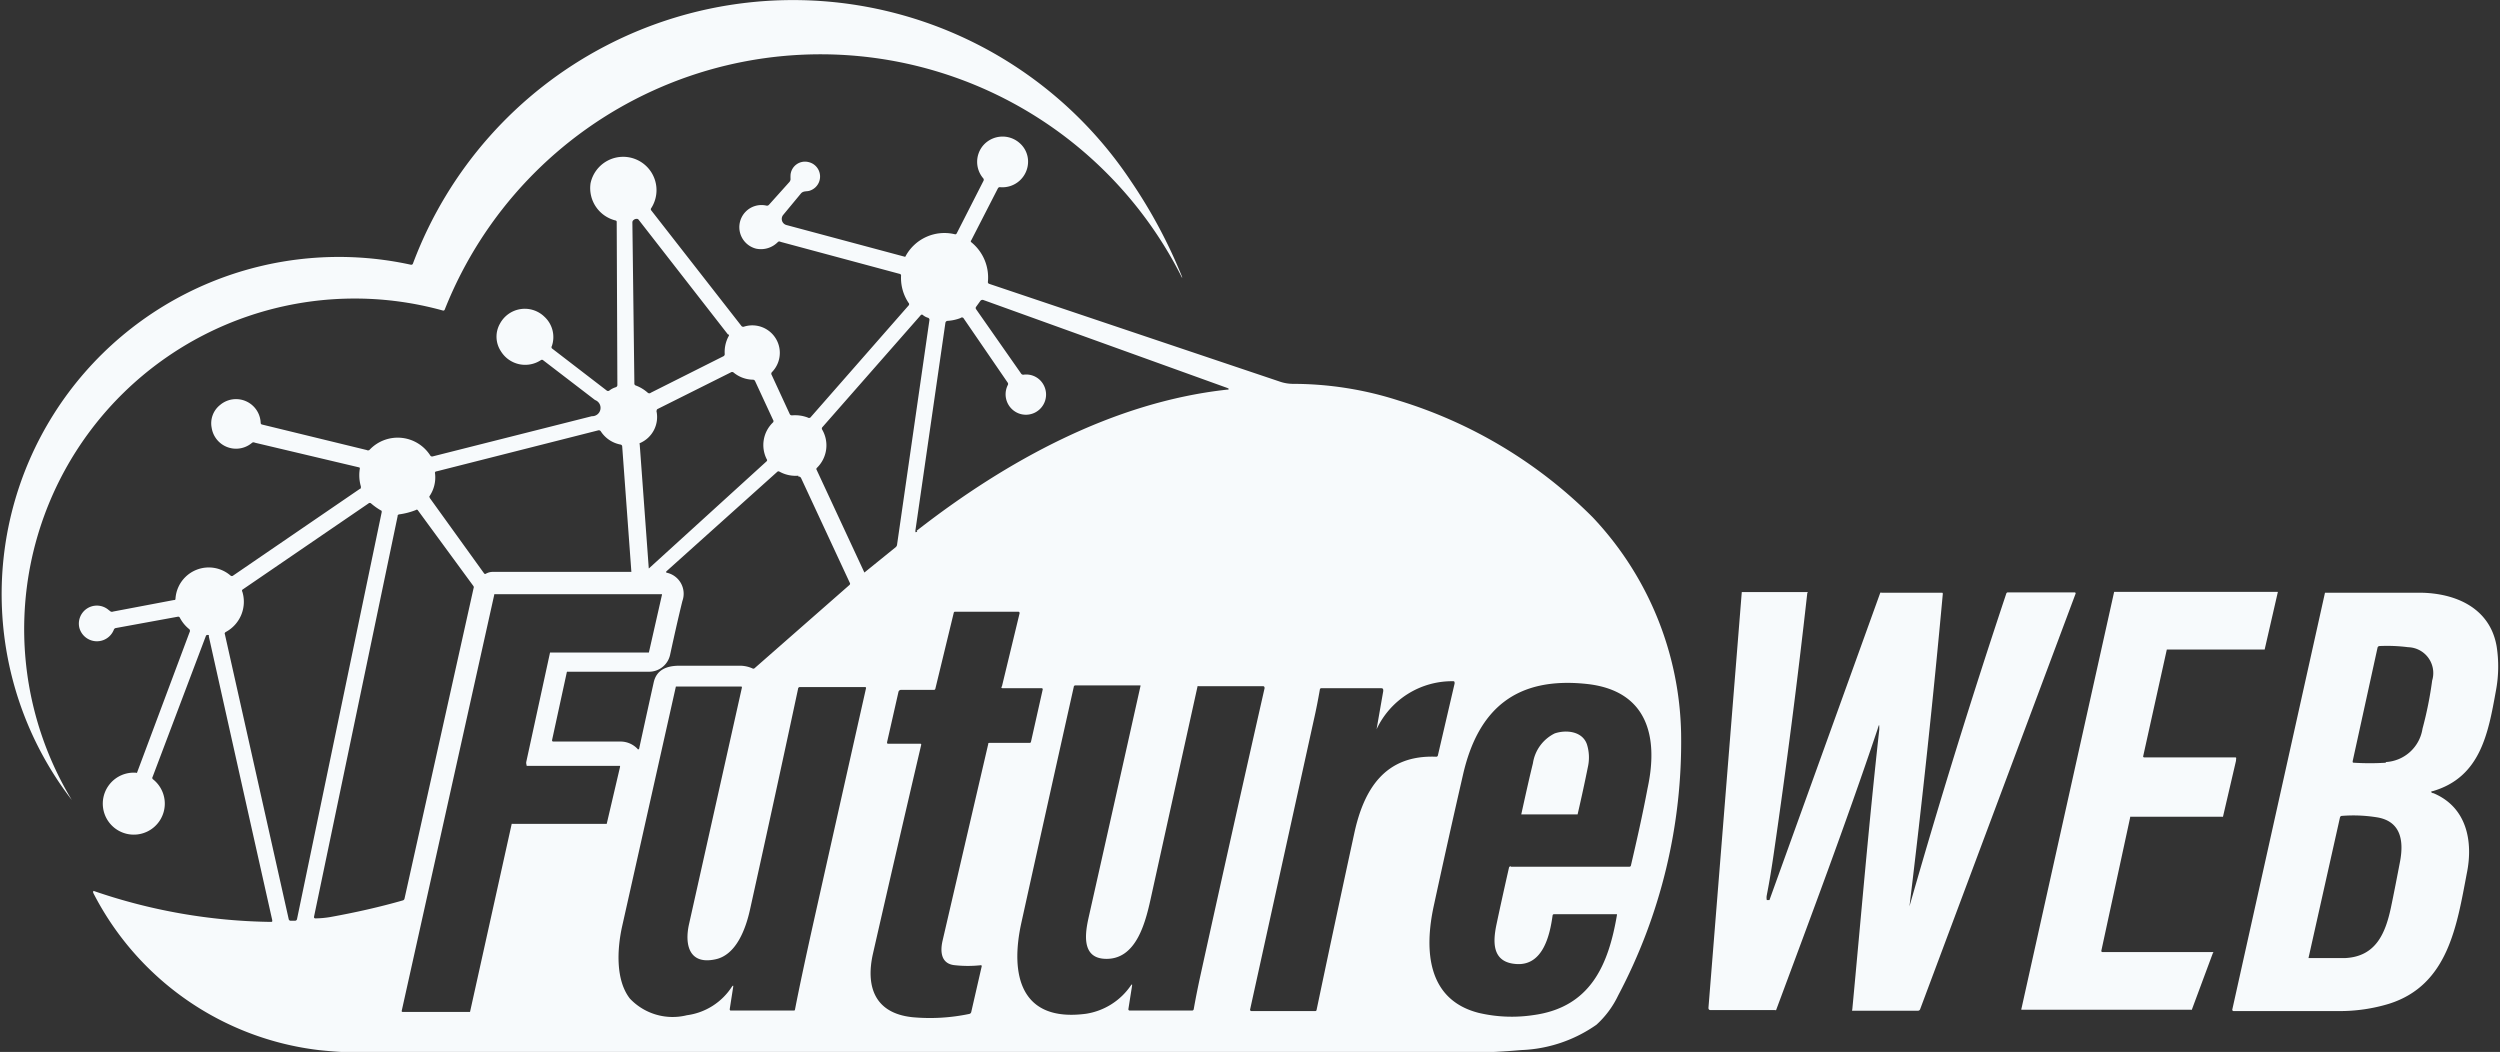<svg xmlns="http://www.w3.org/2000/svg" viewBox="0 0 149.99 63.11"><rect x="0" y="0" width="149.99" height="63.11" fill="#333333" stroke="none"/><defs><style>.cls-1,.cls-2,.cls-3{fill:none;stroke-miterlimit:10;stroke-width:0;}.cls-1{stroke:#7ff7d7;}.cls-2{stroke:#898989;}.cls-3{stroke:#0a8262;}.cls-4{fill:#f7fafc;}</style></defs><g id="Vrstva_2" data-name="Vrstva 2"><g id="Layer_1" data-name="Layer 1"><path class="cls-1" d="M24.64,15.88A20.23,20.23,0,0,0,4.26,48h0s0,0,0,0A19.83,19.83,0,0,1,26.56,18.67a.09.09,0,0,0,.11-.05,24.24,24.24,0,0,1,44.24-1.91s0,0,0,0v0a.13.13,0,0,0,0-.06,30.44,30.44,0,0,0-3.06-5.73A24.34,24.34,0,0,0,24.78,15.8a.11.11,0,0,1-.14.08M16.23,55.31A33.88,33.88,0,0,1,5.67,53.47c-.1,0-.12,0-.08.09A17.52,17.52,0,0,0,19.12,63a28,28,0,0,0,2.93.12q29.45,0,56.69,0,4.31,0,8.51,0c1.31,0,2.65,0,4-.16a8.39,8.39,0,0,0,4.51-1.53,5.65,5.65,0,0,0,1.3-1.75A32.5,32.5,0,0,0,100.86,44a19.41,19.41,0,0,0-5.31-13,28,28,0,0,0-11.64-7,20.7,20.7,0,0,0-6.29-1,2.49,2.49,0,0,1-.85-.14L59.35,17a.11.11,0,0,1-.08-.12,2.72,2.72,0,0,0-1-2.38.07.07,0,0,1,0-.11l1.6-3.12a.13.13,0,0,1,.13-.07,1.54,1.54,0,0,0,1.68-1.6,1.47,1.47,0,0,0-.51-1.09A1.54,1.54,0,0,0,59,8.67a1.52,1.52,0,0,0,0,2,.14.14,0,0,1,0,.15L57.4,14a.11.11,0,0,1-.12.06,2.65,2.65,0,0,0-3,1.35s0,0,0,0L47.14,13.5a.38.38,0,0,1-.18-.62l1.15-1.28c.16-.18.36-.09.55-.17a.89.89,0,0,0-.12-1.71.87.87,0,0,0-1.06.76,2.53,2.53,0,0,0,0,.28.29.29,0,0,1-.07.16l-1.22,1.36a.16.16,0,0,1-.14.06,1.31,1.31,0,1,0-.68,2.53,1.42,1.42,0,0,0,1.31-.41.14.14,0,0,1,.15,0L54,16.34a.1.1,0,0,1,.09.11,2.69,2.69,0,0,0,.45,1.63.11.11,0,0,1,0,.16L48.6,25a.14.14,0,0,1-.16,0,2.15,2.15,0,0,0-.94-.13.14.14,0,0,1-.14-.08l-1.08-2.34a.14.14,0,0,1,0-.16,1.65,1.65,0,0,0-1.67-2.74.14.14,0,0,1-.16-.06l-5.4-6.92a.1.1,0,0,1,0-.13,2,2,0,1,0-2.16.79.08.08,0,0,1,.06.08l.12,9.76a.14.14,0,0,1-.09.12,1.2,1.2,0,0,0-.39.2.13.13,0,0,1-.16,0l-3.29-2.53a.12.12,0,0,1,0-.14A1.66,1.66,0,0,0,32.66,19a1.69,1.69,0,0,0-2.69.46,1.58,1.58,0,0,0,.08,1.68,1.71,1.71,0,0,0,2.41.53.11.11,0,0,1,.11,0L35.7,24a.5.5,0,0,1-.18.87L26,27.32a.13.13,0,0,1-.16-.06,2.32,2.32,0,0,0-3.65-.32A.16.16,0,0,1,22,27L15.72,25.5a.1.1,0,0,1-.08-.09,1.48,1.48,0,0,0-2.44-1.08,1.4,1.4,0,0,0-.5,1.37,1.48,1.48,0,0,0,2.43.89.16.16,0,0,1,.16,0L21.54,28s.05,0,.05.07a2.4,2.4,0,0,0,.06,1.07c0,.07,0,.12-.06.15L14,34.53a.12.12,0,0,1-.16,0,2,2,0,0,0-3.3,1.37c0,.06,0,.09-.1.1l-3.69.68a.19.19,0,0,1-.15,0l-.13-.1a1.08,1.08,0,0,0-1.75,1.07,1.09,1.09,0,0,0,2.07.12.15.15,0,0,1,.12-.1L10.62,37a.11.11,0,0,1,.12.06,2.15,2.15,0,0,0,.58.7.17.17,0,0,1,0,.18L8.22,46.32a.05.05,0,0,1-.06,0,1.83,1.83,0,1,0,1,.38.12.12,0,0,1,0-.14l3.14-8.42a.1.1,0,0,1,.13-.06l.05,0a.26.26,0,0,1,0,.09q1.91,8.54,3.8,17c0,.08,0,.12-.1.12"/><path class="cls-2" d="M106.16,54a.72.72,0,0,1,0-.29c.16-.82.3-1.67.43-2.58q1.14-7.76,2-15.55s0-.06,0-.06h-3.93s0,0,0,0l-2,24.95c0,.08,0,.13.12.13h3.87a.08.08,0,0,0,.07,0c2.06-5.59,4.18-11.18,6.08-16.83.12-.34.15-.33.11,0-.64,5.58-1.09,11.18-1.62,16.8a.05.05,0,0,0,0,.07h3.94a.14.14,0,0,0,.13-.09l9.33-24.94a.06.06,0,0,0-.06-.07h-4a.1.1,0,0,0-.1.07q-3.1,9.33-5.81,18.77s0,0,0,0h0s0,0,0,0q1.1-9.35,2-18.74s0-.08-.08-.08h-3.59a.1.1,0,0,0-.08,0l-6.65,18.44h0m28-8.39a.05.05,0,0,0-.05-.07h-5.47a.06.06,0,0,1-.06-.06L130,39.11a0,0,0,0,1,0,0h5.83a.05.05,0,0,0,0,0l.78-3.4a.05.05,0,0,0,0-.06h-9.81s0,0,0,0l-5.56,25a.06.06,0,0,0,0,.07h10.17a.05.05,0,0,0,.05,0l1.26-3.39s0-.07,0-.07h-6.63a.07.07,0,0,1-.06-.07l1.73-8s0-.05,0-.05h5.52a.05.05,0,0,0,.05,0l.78-3.39m11.9,1.83c2.87-.83,3.34-3.45,3.8-6a7.84,7.84,0,0,0,.05-2.68c-.4-2.36-2.54-3.22-4.66-3.23-2,0-3.84,0-5.64,0a0,0,0,0,0,0,0l-5.56,25a.08.08,0,0,0,.08.1h6.33a10.14,10.14,0,0,0,3-.44c3.54-1.12,4.06-4.68,4.66-7.83.37-1.91-.06-4-2-4.8-.09,0-.09-.08,0-.11"/><path class="cls-1" d="M43.7,20.1l-5.38-6.91a.14.14,0,0,0-.12-.06.29.29,0,0,0-.21.09.17.17,0,0,0-.05.12L38.06,23a.12.12,0,0,0,.09.13,2.28,2.28,0,0,1,.71.43.14.14,0,0,0,.19,0l4.34-2.18a.14.14,0,0,0,.09-.14,2,2,0,0,1,.23-1.06.11.11,0,0,0,0-.14M55,31.84c5.4-4.21,11.8-7.71,18.59-8.46.17,0,.18-.06,0-.12L59,18a.16.16,0,0,0-.18.05l-.26.36a.12.12,0,0,0,0,.14l2.7,3.86a.15.15,0,0,0,.15.07,1.18,1.18,0,0,1,1.2.61,1.21,1.21,0,0,1-1.5,1.71,1.23,1.23,0,0,1-.65-1.69.14.14,0,0,0,0-.15L57.8,19.08a.12.12,0,0,0-.17,0,2.59,2.59,0,0,1-.78.17.14.14,0,0,0-.13.12l-1.8,12.46c0,.11,0,.13.11.06m-1.22.86,1.95-13.53a.13.13,0,0,0-.1-.16.85.85,0,0,1-.28-.15.09.09,0,0,0-.14,0l-5.91,6.73a.12.12,0,0,0,0,.14A1.88,1.88,0,0,1,49,28.08a.1.1,0,0,0,0,.12l2.86,6.15s0,0,0,0l1.89-1.53a.27.27,0,0,0,.07-.13M39.38,24.64a1.7,1.7,0,0,1-1,1.95.06.06,0,0,0,0,.07l.54,7.39c0,.06,0,.07.07,0L46,27.67a.09.09,0,0,0,0-.12,1.88,1.88,0,0,1,.38-2.21.12.12,0,0,0,0-.15l-1.08-2.33a.14.14,0,0,0-.13-.08A1.87,1.87,0,0,1,44,22.34a.14.14,0,0,0-.15,0l-4.38,2.19a.11.11,0,0,0-.07.13M25.78,29.8a.09.09,0,0,0,0,.07l3.27,4.54a.09.09,0,0,0,.12,0,.87.87,0,0,1,.42-.1h8.29a0,0,0,0,0,0,0l-.55-7.52a.12.12,0,0,0-.11-.12,1.81,1.81,0,0,1-1.18-.8.14.14,0,0,0-.15-.05l-9.7,2.46a.09.09,0,0,0-.09.12,2,2,0,0,1-.36,1.41M47.9,28.54a2,2,0,0,1-1.13-.24.11.11,0,0,0-.13,0L40,34.26c-.05.05-.05.08,0,.1a1.29,1.29,0,0,1,.94,1.7c-.27,1.1-.51,2.18-.74,3.24a1.29,1.29,0,0,1-1.3,1H34.08a.06.06,0,0,0-.08.06l-.88,4.05s0,.08.07.08h4.07a1.41,1.41,0,0,1,1,.45c0,.05.07,0,.08,0,.28-1.28.57-2.61.88-4,.17-.76.78-1,1.55-1h3.64a1.86,1.86,0,0,1,.73.16.11.11,0,0,0,.12,0l5.7-5A.11.11,0,0,0,51,35l-2.93-6.3a.17.17,0,0,0-.18-.11M13.48,38l3.84,17.14a.12.12,0,0,0,.14.1h.25a.12.12,0,0,0,.11-.1q2.54-12.22,5.08-24.41s0,0,0,0,0,0,0,0,0-.05,0-.08a3.76,3.76,0,0,1-.63-.44.12.12,0,0,0-.17,0l-7.56,5.17a.1.1,0,0,0,0,.12,2.06,2.06,0,0,1-1,2.42.13.13,0,0,0-.06.14m10.38-7.11L18.84,55c0,.06,0,.09.08.1a5.76,5.76,0,0,0,.89-.08c1.55-.28,3-.61,4.36-1a.14.14,0,0,0,.1-.11l4.14-18.61a.15.15,0,0,0,0-.13L25.06,30.6a.08.08,0,0,0-.11,0,4.25,4.25,0,0,1-1,.26.12.12,0,0,0-.1.09"/><path class="cls-3" d="M31.58,45.77s0,0,0-.07L33,39.15a0,0,0,0,1,0,0h5.93s0,0,0,0l.78-3.44a.06.06,0,0,0,0-.06h-10a.07.07,0,0,0-.05,0l-5.56,25a.05.05,0,0,0,.05.06h4s.05,0,.05,0l2.5-11.28a.05.05,0,0,1,.05,0h5.65a0,0,0,0,0,0,0l.8-3.42a0,0,0,0,0,0-.06h-5.6m28.49-4.68,1.08-4.47a.08.08,0,0,0-.07-.1h-3.8a.08.08,0,0,0-.08.07l-1.1,4.54a.09.09,0,0,1-.1.08H54.07a.16.16,0,0,0-.17.14l-.68,3c0,.06,0,.09.07.09h1.93a.05.05,0,0,1,.05.06q-1.55,6.63-2.89,12.51c-.46,2,.1,3.61,2.38,3.84a11.44,11.44,0,0,0,3.4-.2.15.15,0,0,0,.11-.11l.63-2.75s0-.07-.06-.06a7.24,7.24,0,0,1-1.54,0c-.85-.07-.9-.82-.75-1.47q1.34-5.78,2.74-11.8c0-.05,0-.07.1-.07h2.36c.06,0,.09,0,.11-.09l.7-3.12s0-.07-.06-.07H60.16q-.12,0-.09-.12m22.5,2.69.42-2.4c0-.11,0-.17-.14-.17H79.26a.09.09,0,0,0-.07.06c-.11.63-.23,1.25-.37,1.86Q76.91,51.89,75,60.57a.08.08,0,0,0,.08.09h3.82a.08.08,0,0,0,.09-.07Q80.1,55.3,81.25,50c.58-2.68,1.86-4.72,4.91-4.6a.1.1,0,0,0,.11-.09l1-4.3c0-.1,0-.15-.12-.14a5,5,0,0,0-4.56,2.88c0,.08,0,.08,0,0M90.65,52h7.11a.09.09,0,0,0,.09-.08c.35-1.5.69-3,1-4.64.69-3.2-.09-5.88-3.69-6.25-4.16-.43-6.48,1.46-7.39,5.47-.6,2.61-1.18,5.22-1.75,7.85s-.41,5.63,2.7,6.42a8.7,8.7,0,0,0,3.29.13c3.41-.47,4.49-3,5-6,0,0,0-.05,0-.05H93.23a.08.08,0,0,0-.08.07c-.17,1.25-.6,3-2.14,2.92s-1.44-1.37-1.22-2.41.49-2.26.74-3.36a.1.1,0,0,1,.12-.09M43.91,59.2c.07-.09.09-.08.08,0l-.21,1.35s0,.08.06.08H47.6c.06,0,.09,0,.1-.08q.36-1.86,1.12-5.27,1.59-7.11,3.14-14a.06.06,0,0,0-.05-.06H48a.11.11,0,0,0-.12.11Q46.53,47.65,45,54.56c-.25,1.14-.82,2.75-2.1,3-1.58.33-1.83-.92-1.56-2.12l3.17-14.18c0-.05,0-.07-.05-.07H40.55a.07.07,0,0,0,0,0L37.32,55.6c-.29,1.33-.4,3.19.47,4.31a3.53,3.53,0,0,0,3.42,1,3.81,3.81,0,0,0,2.7-1.71m24,0-.21,1.33a.08.08,0,0,0,.08.1h3.74a.1.1,0,0,0,.1-.09c.12-.68.25-1.32.38-1.92q1.92-8.73,3.87-17.33,0-.12-.09-.12H71.91a.06.06,0,0,0-.06,0q-1.51,6.84-2.76,12.51c-.33,1.51-.86,4-2.88,3.84-1.33-.11-1.1-1.56-.9-2.46q1.56-6.93,3.11-13.88a.06.06,0,0,0,0-.06H64.53a.1.1,0,0,0-.11.1q-1.59,7.11-3.14,14.13c-.69,3.12-.07,6,3.89,5.47a4,4,0,0,0,2.68-1.7c.06-.08.08-.07.07,0"/><path class="cls-2" d="M143.24,45.73a2.36,2.36,0,0,0,2.2-2,22.4,22.4,0,0,0,.58-2.89,1.55,1.55,0,0,0-1.44-2,9.79,9.79,0,0,0-1.71-.07.13.13,0,0,0-.13.11l-1.49,6.8c0,.06,0,.09.07.09a15.32,15.32,0,0,0,1.92,0m-4.62,11.72s0,0,0,0c.75,0,1.48,0,2.18,0,1.84-.09,2.41-1.48,2.74-3,.19-.9.37-1.84.56-2.83.21-1.16.07-2.33-1.31-2.6a8.84,8.84,0,0,0-2.19-.1.12.12,0,0,0-.11.09l-1.89,8.44"/><path class="cls-3" d="M95.21,44.68c-.27-.79-1.24-.89-1.93-.66a2.39,2.39,0,0,0-1.35,1.79c-.25,1-.48,2-.7,3.07,0,0,0,0,0,0h3.32s0,0,.06,0c.22-1,.43-1.91.62-2.86a2.61,2.61,0,0,0-.06-1.34"/><path class="cls-4" d="M24.78,15.8a24.35,24.35,0,0,1,43.08-4.92,30.44,30.44,0,0,1,3.06,5.73.13.13,0,0,1,0,.06v0c0,.05,0,.05,0,0a24.25,24.25,0,0,0-44.24,1.91.09.09,0,0,1-.11.05A19.83,19.83,0,0,0,4.31,48s0,0,0,0h0A20.23,20.23,0,0,1,24.64,15.88a.11.11,0,0,0,.14-.08Z"/><path class="cls-4" d="M16.33,55.19q-1.89-8.43-3.8-17a.26.26,0,0,0,0-.09l-.05,0a.1.1,0,0,0-.13.06L9.16,46.6a.12.12,0,0,0,0,.14,1.86,1.86,0,1,1-1-.38.05.05,0,0,0,.06,0l3.15-8.42a.17.17,0,0,0,0-.18,2.15,2.15,0,0,1-.58-.7.11.11,0,0,0-.12-.06l-3.72.68a.15.15,0,0,0-.12.1,1.09,1.09,0,0,1-2.07-.12,1.08,1.08,0,0,1,1.75-1.07l.13.1a.19.19,0,0,0,.15,0L10.43,36c.06,0,.1,0,.1-.1a2,2,0,0,1,3.3-1.37.12.12,0,0,0,.16,0l7.6-5.2c.06,0,.07-.08.06-.15a2.4,2.4,0,0,1-.06-1.07s0-.07-.05-.07l-6.25-1.48a.16.16,0,0,0-.16,0,1.48,1.48,0,0,1-2.43-.89,1.4,1.4,0,0,1,.5-1.37,1.48,1.48,0,0,1,2.44,1.08.1.1,0,0,0,.08.09L22,27a.16.16,0,0,0,.16,0,2.32,2.32,0,0,1,3.65.32.13.13,0,0,0,.16.06l9.54-2.41A.5.5,0,0,0,35.7,24l-3.13-2.4a.11.11,0,0,0-.11,0,1.71,1.71,0,0,1-2.41-.53A1.58,1.58,0,0,1,30,19.41,1.69,1.69,0,0,1,32.66,19a1.66,1.66,0,0,1,.45,1.76.12.12,0,0,0,0,.14l3.29,2.53a.13.13,0,0,0,.16,0,1.2,1.2,0,0,1,.39-.2.14.14,0,0,0,.09-.12L37,13.31a.08.08,0,0,0-.06-.08A2,2,0,0,1,35.43,11a2,2,0,1,1,3.64,1.49.1.1,0,0,0,0,.13l5.4,6.92a.14.14,0,0,0,.16.06,1.65,1.65,0,0,1,1.67,2.74.14.14,0,0,0,0,.16l1.08,2.34a.14.14,0,0,0,.14.08,2.15,2.15,0,0,1,.94.13.14.14,0,0,0,.16,0l5.89-6.72a.11.11,0,0,0,0-.16,2.69,2.69,0,0,1-.45-1.63.1.1,0,0,0-.09-.11l-7.14-1.92a.14.14,0,0,0-.15,0,1.42,1.42,0,0,1-1.31.41A1.31,1.31,0,1,1,46,12.34a.16.16,0,0,0,.14-.06l1.22-1.36a.29.29,0,0,0,.07-.16,2.53,2.53,0,0,1,0-.28.87.87,0,0,1,1.06-.76.89.89,0,0,1,.12,1.71c-.19.08-.39,0-.55.17L47,12.88a.38.38,0,0,0,.18.62l7.13,1.91s0,0,0,0a2.65,2.65,0,0,1,3-1.35A.11.11,0,0,0,57.4,14L59,10.86a.14.14,0,0,0,0-.15,1.52,1.52,0,0,1,0-2,1.54,1.54,0,0,1,2.17-.13,1.47,1.47,0,0,1,.51,1.09A1.54,1.54,0,0,1,60,11.23a.13.13,0,0,0-.13.07l-1.6,3.12a.07.07,0,0,0,0,.11,2.72,2.72,0,0,1,1,2.38.11.11,0,0,0,.08.12l17.42,5.86a2.49,2.49,0,0,0,.85.14,20.7,20.7,0,0,1,6.29,1,28,28,0,0,1,11.64,7,19.41,19.41,0,0,1,5.31,13,32.5,32.5,0,0,1-3.78,15.7,5.65,5.65,0,0,1-1.3,1.75A8.39,8.39,0,0,1,91.27,63c-1.37.12-2.71.17-4,.16q-4.2,0-8.51,0-27.25,0-56.69,0A28,28,0,0,1,19.12,63,17.52,17.52,0,0,1,5.59,53.56c0-.1,0-.13.08-.09a33.88,33.88,0,0,0,10.56,1.84c.09,0,.12,0,.1-.12M43.7,20.1l-5.38-6.91a.14.14,0,0,0-.12-.06.29.29,0,0,0-.21.09.17.17,0,0,0-.05.12L38.06,23a.12.12,0,0,0,.09.13,2.28,2.28,0,0,1,.71.43.14.14,0,0,0,.19,0l4.34-2.18a.14.14,0,0,0,.09-.14,2,2,0,0,1,.23-1.06.11.11,0,0,0,0-.14M55,31.84c5.4-4.21,11.8-7.71,18.59-8.46.17,0,.18-.06,0-.12L59,18a.16.16,0,0,0-.18.05l-.26.36a.12.12,0,0,0,0,.14l2.7,3.86a.15.15,0,0,0,.15.07,1.18,1.18,0,0,1,1.2.61,1.21,1.21,0,0,1-1.5,1.71,1.23,1.23,0,0,1-.65-1.69.14.14,0,0,0,0-.15L57.8,19.08a.12.12,0,0,0-.17,0,2.59,2.59,0,0,1-.78.17.14.14,0,0,0-.13.12l-1.8,12.46c0,.11,0,.13.11.06m-1.22.86,1.95-13.53a.13.13,0,0,0-.1-.16.85.85,0,0,1-.28-.15.09.09,0,0,0-.14,0l-5.91,6.73a.12.12,0,0,0,0,.14A1.88,1.88,0,0,1,49,28.08a.1.1,0,0,0,0,.12l2.86,6.15s0,0,0,0l1.89-1.53a.27.27,0,0,0,.07-.13M39.38,24.64a1.7,1.7,0,0,1-1,1.95.06.06,0,0,0,0,.07l.54,7.39c0,.06,0,.07.07,0L46,27.67a.09.09,0,0,0,0-.12,1.88,1.88,0,0,1,.38-2.21.12.12,0,0,0,0-.15l-1.08-2.33a.14.14,0,0,0-.13-.08A1.87,1.87,0,0,1,44,22.34a.14.14,0,0,0-.15,0l-4.38,2.19a.11.11,0,0,0-.07.13M25.78,29.8a.09.09,0,0,0,0,.07l3.27,4.54a.09.09,0,0,0,.12,0,.87.87,0,0,1,.42-.1h8.29a0,0,0,0,0,0,0l-.55-7.52a.12.12,0,0,0-.11-.12,1.81,1.81,0,0,1-1.18-.8.14.14,0,0,0-.15-.05l-9.7,2.46a.09.09,0,0,0-.09.12,2,2,0,0,1-.36,1.41M47.9,28.54a2,2,0,0,1-1.13-.24.11.11,0,0,0-.13,0L40,34.26c-.05.05-.05.08,0,.1a1.29,1.29,0,0,1,.94,1.7c-.27,1.1-.51,2.18-.74,3.24a1.29,1.29,0,0,1-1.3,1H34.08a.06.06,0,0,0-.08.06l-.88,4.05s0,.08.07.08h4.07a1.41,1.41,0,0,1,1,.45c0,.05.07,0,.08,0,.28-1.28.57-2.61.88-4,.17-.76.78-1,1.55-1h3.64a1.86,1.86,0,0,1,.73.16.11.11,0,0,0,.12,0l5.7-5A.11.11,0,0,0,51,35l-2.93-6.3a.17.17,0,0,0-.18-.11M13.48,38l3.84,17.14a.12.12,0,0,0,.14.1h.25a.12.12,0,0,0,.11-.1q2.54-12.22,5.08-24.41s0,0,0,0,0,0,0,0,0-.05,0-.08a3.76,3.76,0,0,1-.63-.44.12.12,0,0,0-.17,0l-7.56,5.17a.1.1,0,0,0,0,.12,2.06,2.06,0,0,1-1,2.42.13.13,0,0,0-.06.14m10.38-7.11L18.84,55c0,.06,0,.09.08.1a5.76,5.76,0,0,0,.89-.08c1.55-.28,3-.61,4.36-1a.14.14,0,0,0,.1-.11l4.14-18.61a.15.15,0,0,0,0-.13L25.06,30.6a.08.08,0,0,0-.11,0,4.25,4.25,0,0,1-1,.26.12.12,0,0,0-.1.09m7.72,14.85s0,0,0-.07L33,39.15a0,0,0,0,1,0,0h5.93s0,0,0,0l.78-3.44a.06.06,0,0,0,0-.06h-10a.07.07,0,0,0-.05,0l-5.56,25a.05.05,0,0,0,.05.06h4s.05,0,.05,0l2.5-11.28a.05.05,0,0,1,.05,0h5.65a0,0,0,0,0,0,0l.8-3.42a0,0,0,0,0,0-.06h-5.6m28.49-4.68,1.08-4.47a.08.08,0,0,0-.07-.1h-3.8a.08.08,0,0,0-.08.07l-1.1,4.54a.09.09,0,0,1-.1.08H54.07a.16.16,0,0,0-.17.14l-.68,3c0,.06,0,.09.07.09h1.93a.05.05,0,0,1,.05.06q-1.55,6.63-2.89,12.51c-.46,2,.1,3.61,2.38,3.84a11.44,11.44,0,0,0,3.4-.2.15.15,0,0,0,.11-.11l.63-2.75s0-.07-.06-.06a7.24,7.24,0,0,1-1.54,0c-.85-.07-.9-.82-.75-1.47q1.34-5.78,2.74-11.8c0-.05,0-.07.1-.07h2.36c.06,0,.09,0,.11-.09l.7-3.12s0-.07-.06-.07H60.16q-.12,0-.09-.12m22.5,2.69.42-2.4c0-.11,0-.17-.14-.17H79.26a.09.09,0,0,0-.07.06c-.11.63-.23,1.25-.37,1.86Q76.91,51.89,75,60.57a.08.08,0,0,0,.08.09h3.82a.08.08,0,0,0,.09-.07Q80.1,55.3,81.25,50c.58-2.68,1.86-4.72,4.91-4.6a.1.1,0,0,0,.11-.09l1-4.3c0-.1,0-.15-.12-.14a5,5,0,0,0-4.56,2.88c0,.08,0,.08,0,0M90.65,52h7.11a.09.09,0,0,0,.09-.08c.35-1.5.69-3,1-4.64.69-3.2-.09-5.88-3.69-6.25-4.16-.43-6.48,1.46-7.39,5.47-.6,2.61-1.18,5.22-1.75,7.85s-.41,5.63,2.7,6.42a8.7,8.7,0,0,0,3.29.13c3.41-.47,4.49-3,5-6,0,0,0-.05,0-.05H93.23a.08.08,0,0,0-.08.07c-.17,1.25-.6,3-2.14,2.92s-1.44-1.37-1.22-2.41.49-2.26.74-3.36a.1.1,0,0,1,.12-.09M43.91,59.2c.07-.09.09-.08.08,0l-.21,1.35s0,.08.06.08H47.6c.06,0,.09,0,.1-.08q.36-1.86,1.12-5.27,1.59-7.11,3.14-14a.06.06,0,0,0-.05-.06H48a.11.11,0,0,0-.12.11Q46.53,47.65,45,54.56c-.25,1.14-.82,2.75-2.1,3-1.58.33-1.83-.92-1.56-2.12l3.17-14.18c0-.05,0-.07-.05-.07H40.55a.07.07,0,0,0,0,0L37.32,55.6c-.29,1.33-.4,3.19.47,4.31a3.53,3.53,0,0,0,3.42,1,3.81,3.81,0,0,0,2.7-1.71m24,0-.21,1.33a.08.08,0,0,0,.08.1h3.74a.1.1,0,0,0,.1-.09c.12-.68.25-1.32.38-1.92q1.92-8.73,3.87-17.33,0-.12-.09-.12H71.91a.06.06,0,0,0-.06,0q-1.51,6.84-2.76,12.51c-.33,1.51-.86,4-2.88,3.84-1.33-.11-1.1-1.56-.9-2.46q1.56-6.93,3.11-13.88a.06.06,0,0,0,0-.06H64.53a.1.1,0,0,0-.11.1q-1.59,7.11-3.14,14.13c-.69,3.12-.07,6,3.89,5.47a4,4,0,0,0,2.68-1.7c.06-.08.08-.07.07,0Z"/><path class="cls-4" d="M106.16,54h0l6.65-18.44a.1.1,0,0,1,.08,0h3.59c.06,0,.08,0,.08.08q-.86,9.39-2,18.74s0,0,0,0h0s0,0,0,0q2.7-9.45,5.81-18.77a.1.1,0,0,1,.1-.07h4a.06.06,0,0,1,.06.07l-9.33,24.94a.14.14,0,0,1-.13.09h-3.94a.05.05,0,0,1,0-.07c.53-5.62,1-11.22,1.62-16.8,0-.35,0-.36-.11,0-1.9,5.65-4,11.24-6.08,16.83a.08.08,0,0,1-.07,0h-3.87c-.08,0-.12-.05-.12-.13l2-24.95s0,0,0,0h3.93s.06,0,0,.06q-.87,7.8-2,15.55c-.13.91-.27,1.76-.43,2.58a.72.72,0,0,0,0,.29Z"/><path class="cls-4" d="M134.15,45.65,133.37,49a.05.05,0,0,1-.05,0H127.8s0,0,0,.05l-1.73,8a.07.07,0,0,0,.06.07h6.63s.07,0,0,.07l-1.26,3.39a.05.05,0,0,1-.05,0H121.28a.06.06,0,0,1,0-.07l5.56-25s0,0,0,0h9.81a.05.05,0,0,1,0,.06l-.78,3.4a.05.05,0,0,1,0,0H130a0,0,0,0,0,0,0l-1.42,6.41a.06.06,0,0,0,.06.06h5.47a.05.05,0,0,1,.05.07Z"/><path class="cls-4" d="M146,47.59c2,.84,2.39,2.89,2,4.8-.6,3.15-1.12,6.71-4.66,7.83a10.14,10.14,0,0,1-3,.44h-6.33a.08.08,0,0,1-.08-.1l5.56-25a0,0,0,0,1,0,0c1.8,0,3.68,0,5.64,0,2.12,0,4.26.87,4.66,3.23a7.84,7.84,0,0,1-.05,2.68c-.46,2.55-.93,5.17-3.8,6-.1,0-.1.07,0,.11m-2.8-1.86a2.36,2.36,0,0,0,2.2-2,22.4,22.4,0,0,0,.58-2.89,1.55,1.55,0,0,0-1.44-2,9.79,9.79,0,0,0-1.71-.07.13.13,0,0,0-.13.11l-1.49,6.8c0,.06,0,.09.07.09a15.32,15.32,0,0,0,1.92,0m-4.62,11.72s0,0,0,0c.75,0,1.48,0,2.18,0,1.84-.09,2.41-1.48,2.74-3,.19-.9.37-1.84.56-2.83.21-1.16.07-2.33-1.31-2.6a8.84,8.84,0,0,0-2.19-.1.12.12,0,0,0-.11.09l-1.89,8.44Z"/><path class="cls-4" d="M93.28,44c.69-.23,1.66-.13,1.93.66A2.61,2.61,0,0,1,95.27,46c-.19.95-.4,1.91-.62,2.86,0,0,0,0-.06,0H91.27s0,0,0,0c.22-1,.45-2.05.7-3.07A2.39,2.39,0,0,1,93.28,44Z"/></g></g></svg>